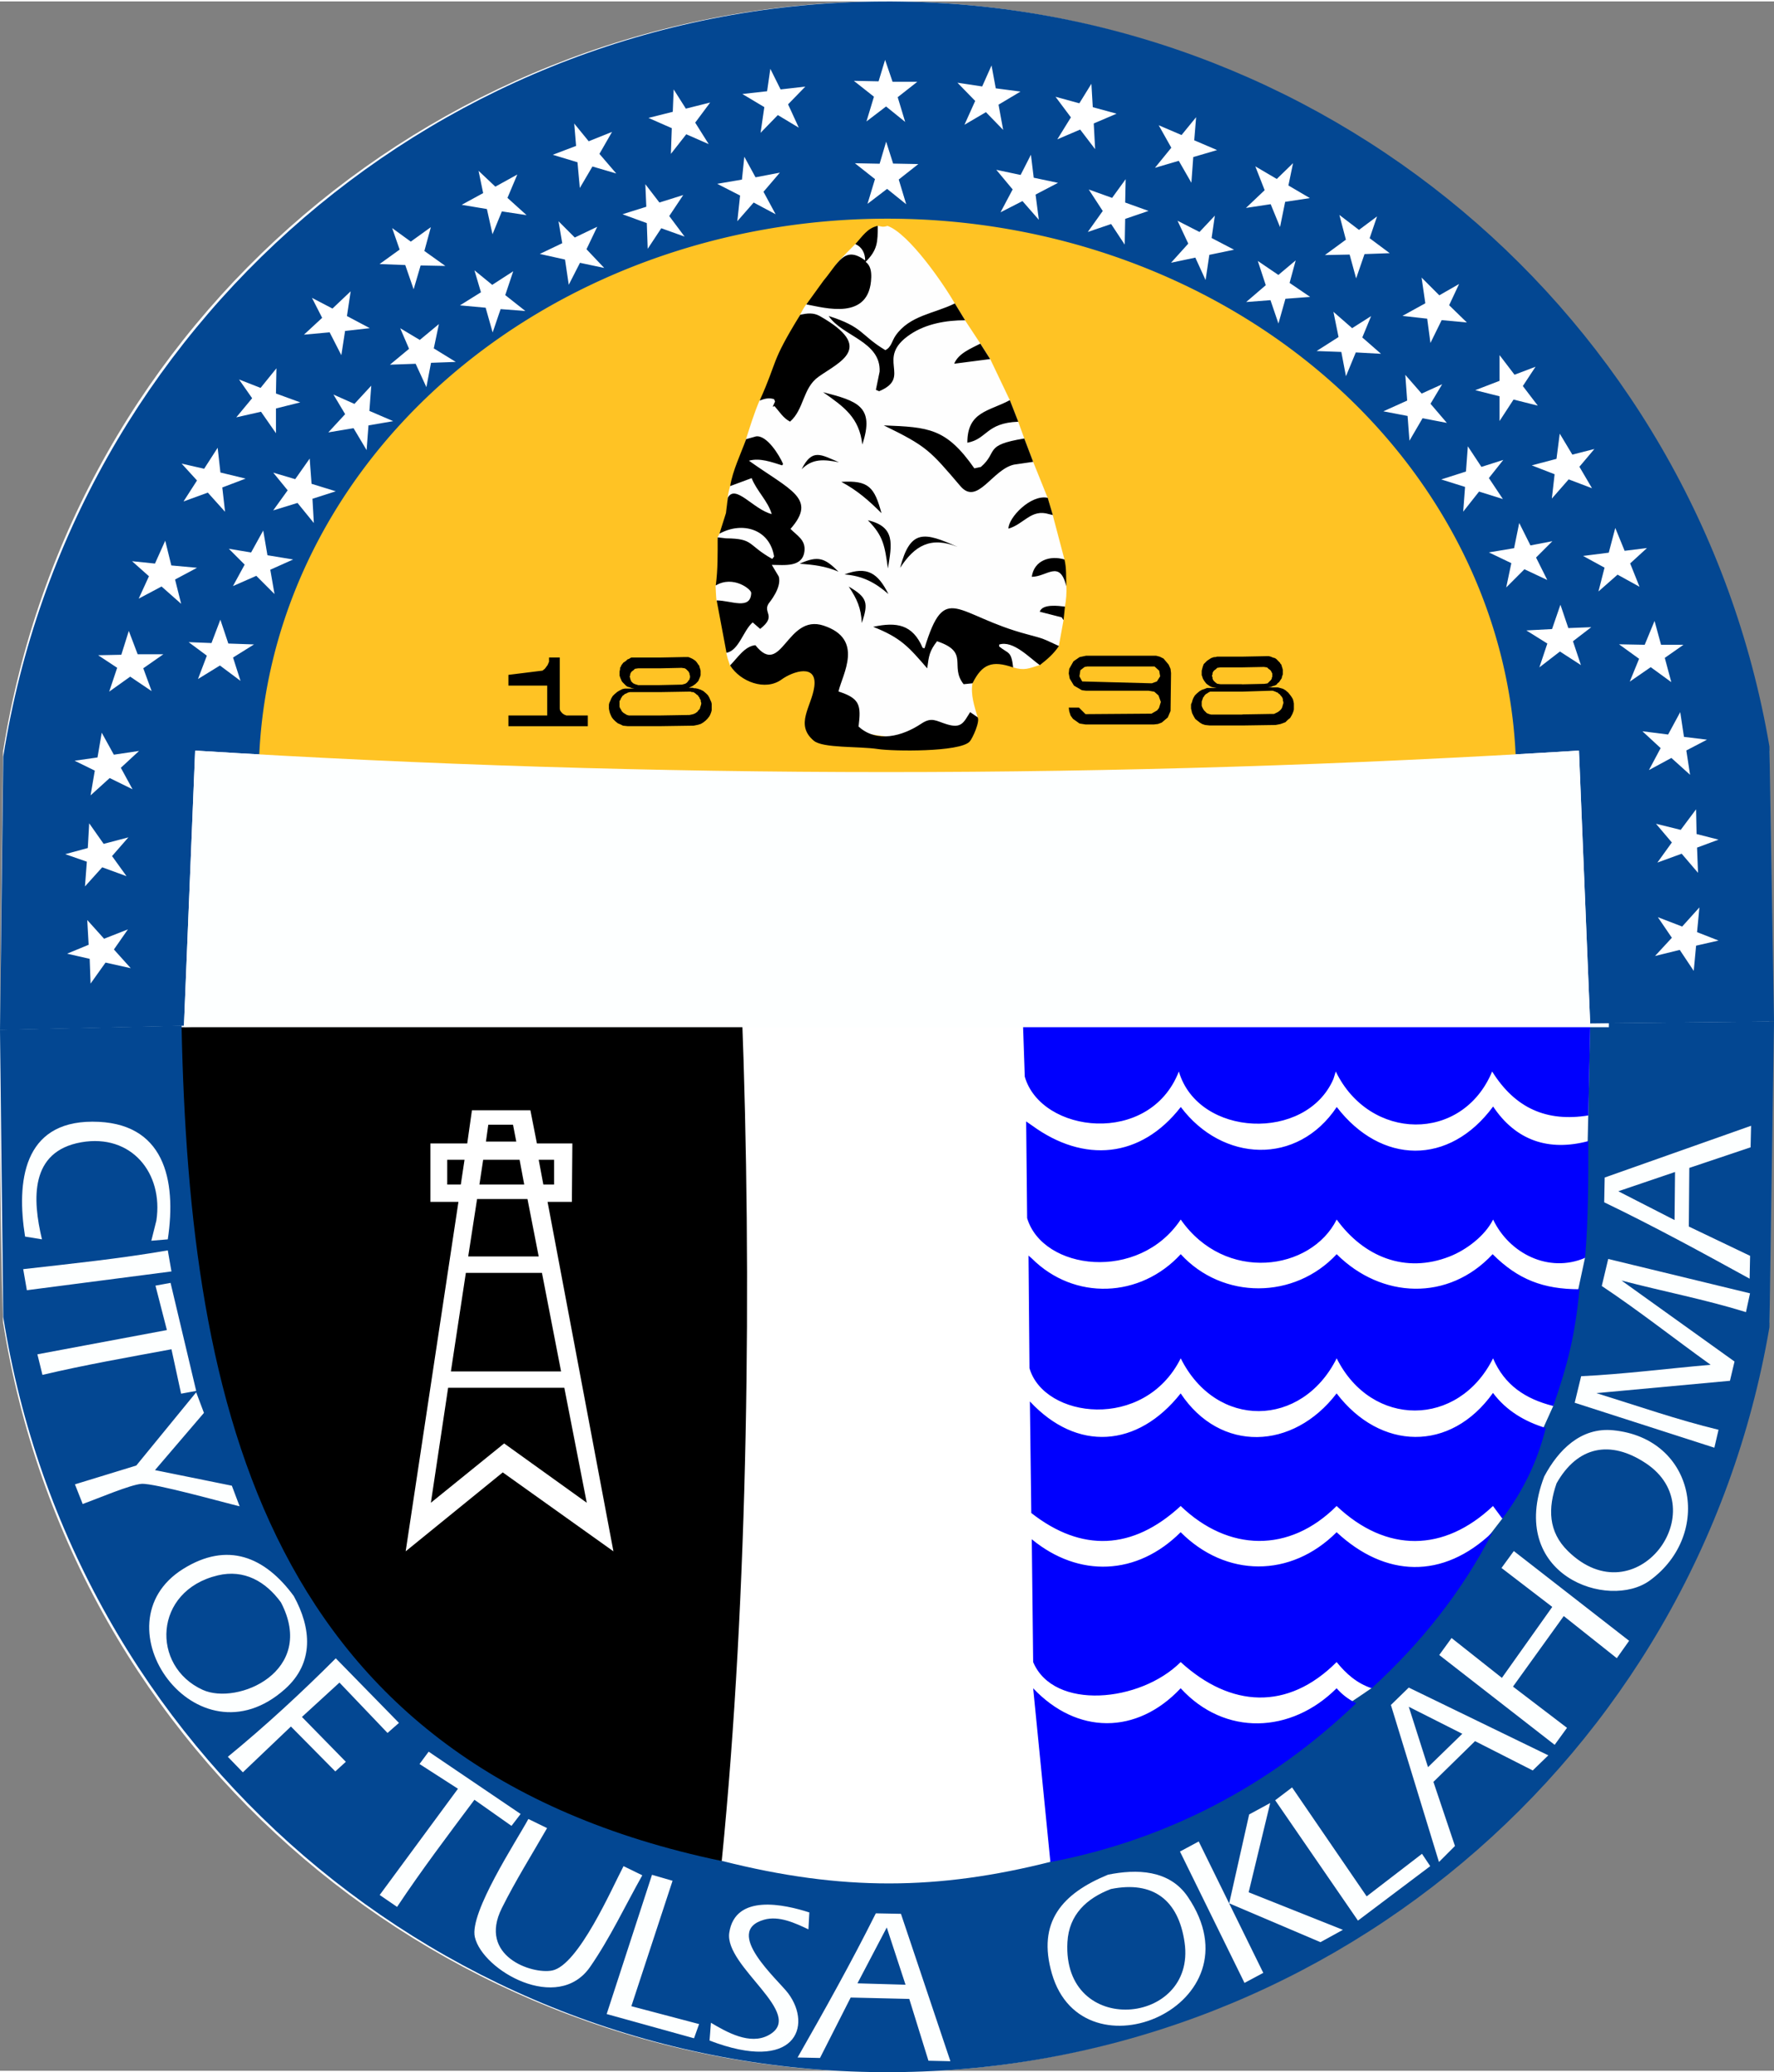<?xml version="1.0" encoding="UTF-8"?>
<!DOCTYPE svg PUBLIC '-//W3C//DTD SVG 1.1//EN' 'http://www.w3.org/Graphics/SVG/1.1/DTD/svg11.dtd'>
<svg width="257" height="300" clip-rule="evenodd" fill-rule="evenodd" image-rendering="optimizeQuality" shape-rendering="geometricPrecision" text-rendering="geometricPrecision" viewBox="0 0 256.17 298.62" xmlns="http://www.w3.org/2000/svg">
 <rect x="0" y="0" width="256.17" height="298.62" fill="#808080" stroke="none"/>
 <path d="m255.48 190.59c-10.65 62.37-64.88 108.6-128.15 108.23s-117-45.74-126.89-108.23c-.8-26.96-.33-55.4 0-82.36 9.92-62.49 63.62-107.9 126.89-108.23 63.27-.37 117.5 45.86 128.15 108.23" fill="#fff" fill-rule="evenodd"/>
 <path d="m0.47 108.98c9.92-62.49 63.62-108.6 126.89-108.97s117.5 45.12 128.15 107.49l0.66 39.71-26.55 0.27-1.62-39.37c-66.79 4.14-133.4 4.14-199.82 0l-1.62 39.71-26.56 0.61 0.47-39.44z" fill="#034792"/>
 <path d="m37.36 112.05a90.79 80.7 0 0 1 90.79-80.7 90.79 80.7 0 0 1 90.79 80.7" fill="#ffc324"/>
 <path d="m141.17 103.31c-.45-1.56-1.04-3.29-.74-4.92.02-4.93 2.84-4.48 5.87-2.29 1.61.5 2.26.16 3.84-.34-.45-3.02 1.45-2.43 2.76-2.76l.68-3.74c-.23-.74-.22-1.4.2-1.92.17-.93.27-2.03.2-2.97-.19-2.56-1.61-2.55-.27-3.84l-1.69-6.4-.74-2.5-2.09-5.19-1.28-3.37-.88-2.43-1.21-3.1-2.83-5.93-1.42-2.23-2.22-3.37-1.48-2.43c-1.64-2.87-6.64-10.1-9.71-11.19-.74.25-.98.03-1.42 0-.51 1.44-2.05 2.31-3.24 2.63-.5.48-1.88 1.9-2.49 2.58-.55.61-2.15 3.6-4.59 6.12-.34.45-.64 1.03-.88 1.48-1.55 3.06-2.97 8.67-5.87 12.41-.78 1.84-1.34 3.67-1.96 5.6-.92 2.9-.99 4.87-2.29 6.74-.15.58-.28 1.11-.34 1.69-.07.74-.05 3.55-1.21 5.19-.02.16-.34.56-.27.7 1.11 2.12 1.1 4.17-.27 6.78.05.66.05 1.55.15 2.23 1.34.95 2.4 6.11 1.4 7.48l.2.81.34 1.01c13.48-1.46 14.87-3.45 13.22 8.16 4.7 1.76 18.4 4.43 22.51-.68z" fill="#fefefe"/>
 <path d="m126.07 90.24c4.05 1.6 5.15 2.92 7.82 6 .25-1.83.31-2.46 1.42-3.91 4.77 1.59 1.75 3.58 3.84 6.2l1.28-.13c1.4-2.81 2.84-3.33 5.87-2.29-.27-2.44-.7-1.94-2.02-3.03v-.27c2-.66 4.4 1.92 5.87 2.97 1.11-.87 1.97-1.6 2.76-2.76-2.46-1.12-1.96-.99-4.58-1.69-10.38-2.75-11.83-7.78-14.83 2.02l-.27-.07c-1.44-3.37-3.73-3.77-7.15-3.03zm-2.56-55.22c.98.42 1.42 1.33 1.42 2.36-3-2.25-3.91.42-6 2.9l-2.49 3.44c2.62.48 9.19 2.44 9.37-3.91.02-.85-.1-1.7-.81-2.23 1.72-1.72 1.75-2.85 1.75-5.19-1.49.3-2.23 1.53-3.24 2.63zm-3.84 10.38c1.94 2.92 7.54 3.65 7.35 8.02l-.54 2.63.47.2c4.88-2.05-.73-4.73 4.52-8.22 2.29-1.53 5.19-2.02 7.89-2.02l-1.48-2.43c-2.94 1.47-6.52 1.71-8.56 4.65-.51.73-.63 1.72-1.48 2.09-3.67-2.21-3.1-3.31-8.16-4.92zm-9.98 12.2c.71-.27 1.35-.45 2.09-.2l.14.34-.34.74.27-.07c.76.85 1.21 1.68 2.23 2.23 2.05-1.78 1.82-4.84 4.11-6.47 3.05-2.17 8.25-4.19.2-8.76-.93-.53-1.82-.41-2.83-.2-4.39 7.13-3.16 6.41-5.87 12.41zm9.17-1.21c3.05 2.14 5.22 3.67 5.66 7.55 1.85-5.54-.77-6.28-5.66-7.55zm-3.1 11.12c1.6-1.6 3.26-1.41 5.39-1.01-2.59-1.08-3.86-2.07-5.39 1.01zm37.82 21.78.2-1.96c-.88-.1-3.25-.44-3.64.74l3.17.81zm-32.09-19.96c2.3 1.23 3.96 2.68 5.8 4.52-1.02-3.73-1.82-4.77-5.8-4.52zm8.49 12.41c2.09-3.21 4.41-4.58 8.29-3.03-4.8-2.14-6.82-2.61-8.29 3.03zm24 2.63c-.05-1.26.04-2.62-.27-3.84-2.07-.62-4.38.11-4.72 2.5 2.21 0 4.02-2.53 4.99 1.35zm-2.7-12.74c-2.43-.52-5.66 2.85-5.66 4.45 2.25-.64 3.27-2.9 5.87-2.09l.54.13-.74-2.5zm-9.71-22.25c-1.33.69-3.18 1.4-3.78 2.9l5.19-.67-1.42-2.23zm6.34 13.69c-5.93.97-3.71 1.89-6.27 4.11l-.94.2c-4.07-5.81-6.57-5.94-13.08-6.2 6.23 3.03 6.67 3.62 11.06 8.76 2.46 2.89 4.59-2.4 7.75-3.1l2.76-.4zm-2.09-5.53c-3 1.62-6.14 1.63-6.13 6.14 2.87-.52 2.67-2.85 7.35-3.03l-1.21-3.1zm-20.5 17.33c2.3 2.31 2.43 3.76 2.9 6.95.55-3.44 1.15-6.01-2.9-6.95zm-3.37 7.82c2.58.2 4.4 1.14 6.34 2.83-1.5-3-3.06-4.09-6.34-2.83zm-6.47-1.55c2 .15 3.73.35 5.6 1.15-1.96-1.95-2.91-2.37-5.6-1.15zm7.08 3.3c1.21 1.82 1.77 3.06 1.89 5.26.97-2.9.82-3.68-1.89-5.26zm-14.83-21.24c-.78 2.16-1.92 4.47-2.29 6.74l3.1-1.15c.72 1.85 2.35 3.29 2.9 5.19-2.64-.66-5.24-4.4-6.34-2.36l-.27 2.22-.94 2.97c3.26-1.8 7.26-.7 7.89 3.3l-.27.34c-3.69-2.08-2.58-2.92-6.67-2.97l-1.21-.14c0 2.34.04 4.63-.27 6.94 2.51-1.5 5.14.55 5.12 1.08-.09 2.53-2.91 1.08-4.99 1.08l1.42 7.55c1.78-.3 2.43-3.23 3.78-4.38l1.08.94c2.42-1.9.37-2.3 1.21-3.64.11-.17 1.93-2.29 1.48-3.91l-1.01-1.69c1.79 0 4.47.42 4.72-2.02.16-1.58-1.04-2.18-2.02-3.17 3.88-4.4 0-5.56-6-9.84 1.57-.45 3.3.21 4.79.67l.14-.2c-.54-1.27-2.35-4.2-3.91-3.98l-1.42.4zm-2.29 32.63c1.46 2.33 5.07 3.73 7.42 2.02 1.65-1.2 5.21-2.35 4.72 1.08-.41 2.86-2.83 5.43-.07 7.75 1.32 1.11 6.44.78 9.3 1.21 2.11.32 11.77.46 13.21-1.08.42-.45 1.54-2.95 1.15-3.51l-1.08-.74c-.94 1.5-1.25 2.4-3.37 1.75-1.61-.49-2.16-1.1-3.71-.07-2.69 1.79-6.38 2.81-9.03.4.36-3.03.26-4.05-2.9-5.06.55-2.46 3.78-7.56-2.16-9.51-5.35-1.75-6.02 7.63-9.84 2.83-1.55.14-2.58 1.84-3.64 2.9z"/>
 <path d="m.47 189.85c9.92 62.49 63.62 108.6 126.89 108.97s117.5-45.12 128.15-107.49l.66-44.14-26.55.27-.27 13.28-.47 20.56-4.58 21.37-7.35 16.25-18.88 24.47s-30.19 21-46.38 25.08-30.04 4.27-47.46-.14c-17.42-4.4-49.02-37.77-49.02-37.77l-28.65-82.77-26.56.61.47 41.44z" clip-rule="evenodd" fill="#034792" fill-rule="evenodd" image-rendering="optimizeQuality" shape-rendering="geometricPrecision"/>
 <path d="m68.16 160.01h8.43l.94 4.79h5.12l-.07 8.43h-3.51l9.51 50.43-15.98-11.39-14.02 11.39 7.62-50.43h-4.05v-8.43h5.32l.68-4.79m38.97-14.49-80.9 2.49c1.16 54.95 12.24 106.6 78 120.34 3.84-38.41 4.38-84.22 2.9-122.83zm-29.33 21.64.67 3.57h1.55v-3.57zm-13.21 0v3.57h1.96l.54-3.57h-2.49zm5.93-5.06-.34 2.43h4.38l-.47-2.43zm-.74 5.06-.54 3.57h6.47l-.67-3.57zm-.88 5.66-1.28 8.29h10.18l-1.62-8.29zm-4.18 27.24-2.49 16.59 10.58-8.56 11.93 8.56-3.24-16.59h-16.79zm2.56-16.58-2.16 14.22h15.91l-2.76-14.22z"/>
 <path d="m95.26 94.68h-3.57-.27-.27l-.34.2-.2.07-.2.2-.2.14-.2.13-.2.27-.07.07-.07.2-.13.2v.2l-.07.34v.2.2.2l.07.2.07.2.07.13.07.2.14.2.2.2.13.13.2.2.2.13.27.07.34.13.4.07h-1.01-.2-.2l-.34.07-.4.2-.34.2-.4.34-.27.27-.2.34-.14.34-.13.27-.07.27v.34.27l.07.34.07.27.14.34.13.27.2.27.34.34.34.27.34.14.4.2.67.07h4.79l4.72-.07.67-.13.4-.13.34-.2.34-.27.27-.27.27-.34.14-.27.13-.34.07-.27v-.34-.27-.34l-.07-.27-.13-.27-.14-.34-.2-.34-.27-.27-.4-.34-.4-.2-.4-.13-.34-.07h-.2l-.2-.07h-1.01.47l.27-.13.27-.13.2-.14.2-.14.13-.13.2-.2.14-.2.07-.2.07-.13.07-.2.07-.2v-.2-.2-.27l-.07-.27-.07-.2-.07-.27-.14-.14-.07-.13-.2-.27-.13-.14-.2-.14-.2-.13-.27-.13-.34-.14h-.27-.27l-3.57.07zm.07 8.36h-4.25-.27l-.27-.07-.34-.2-.2-.13-.2-.2-.14-.27-.13-.2-.07-.2v-.27-.14-.2-.2l.14-.2.07-.2.14-.2.07-.14.2-.13.13-.14.2-.07.13-.07.14-.07.27-.07h.13 4.25l4.18-.07h.2l.2.07h.2l.13.07.2.14.14.13.2.13.07.14.13.14.07.2.14.2v.2l.07.2v.14l-.07.27-.07.2-.07.27-.2.2-.14.2-.27.2-.27.13-.27.07-.34.07-4.25.07zm-.07-4.38h-3.1l-.47-.14-.27-.13-.14-.14-.13-.13-.07-.2-.07-.14v-.13l-.07-.13v-.14l.07-.2v-.13l.07-.14.07-.13.13-.13.2-.14.2-.2.47-.07h3.1.07l3.1-.07.47.07.2.13.34.34.07.14.07.14v.13l.07.2v.13.14l-.07.14v.13l-.14.13-.13.2-.14.14-.2.13-.47.13-3.24.07zm-15.98-3.98v.61l-.2.47-.2.27-.2.27-.34.27-4.92.61v1.55h5.6v4.31h-5.6v1.55h11.46v-1.55h-3.1l-.34-.14-.27-.2-.27-.34-.07-.27v-7.42h-1.55z"/>
 <path d="m179.33 94.55h-3.57l-.27.07h-.2l-.4.14-.2.13-.2.13-.2.14-.14.14-.27.27-.07.07-.07.2-.07.2-.07.27-.07.27v.27.2.2l.07.13.07.27.07.13.07.14.14.2.2.27.14.13.2.14.2.14.27.13.34.07.4.07h-1.01-.2-.2l-.34.14-.4.13-.34.2-.4.34-.27.27-.2.34-.14.34-.07.27-.14.34v.27.34l.07.27.07.34.13.27.14.27.2.34.34.27.34.27.34.2.4.13.67.07h4.79l4.72-.07.68-.13.4-.14.34-.13.34-.34.34-.27.2-.34.14-.27.13-.34.07-.27v-.34-.27-.27l-.07-.34-.07-.27-.2-.34-.2-.27-.27-.34-.4-.34-.34-.2-.47-.14-.27-.07h-.27-.2-1.01l.47-.07.27-.13.27-.07.27-.14.14-.2.2-.14.14-.2.13-.2.14-.2v-.13l.07-.2.07-.2v-.2-.2-.27l-.07-.27-.07-.2-.07-.27-.13-.13-.07-.14-.2-.2-.13-.14-.2-.2-.2-.13-.27-.07-.34-.14-.27-.07h-.2l-3.64.07zm.07 8.36h-4.18-.34l-.27-.07-.34-.13-.2-.2-.2-.2-.13-.2-.14-.27-.07-.2v-.27-.14-.2l.07-.2.07-.2.07-.2.13-.14.07-.14.2-.2.14-.07.2-.14.13-.07.14-.07h.27.2 4.18l4.18-.13h.2l.2.07.2.07.13.07.2.07.13.14.2.13.07.13.14.14.13.2.07.2v.2l.07.2v.2l-.07.2-.07.27-.07.2-.13.2-.2.2-.27.2-.27.13-.27.13h-.34l-4.25.07zm-.07-4.38h-3.1l-.47-.07-.27-.2-.13-.13-.14-.14-.13-.27v-.2l-.07-.14v-.13l.07-.14v-.2l.07-.13.07-.13.14-.14.2-.14.2-.2.47-.07h3.1.07l3.1-.06.47.07.2.2.2.14.13.13.07.13.07.14.07.14v.2.14.13l-.07.14v.14l-.14.2-.13.13-.14.14-.2.2-.47.07-3.24.07zm-22.32-2.56h9.71l.67.61.14.81-.47.74-.74.27-10.05-.27-.4-.74.14-.88.61-.47.4-.07m-.27 6.88-.94-.94h-1.48l.07.54.2.61.34.47.94.67.88.14h9.84l.61-.07.54-.2.88-.74.4-.94.07-5.46-.07-.61-.27-.61-.74-.88-.54-.27-.54-.14h-10.11l-.94.2-.88.61-.61 1.08-.07.67.14.74.61 1.01 1.15.67.61.07h9.03l.81.14.61.54.34.94-.27.88-.27.34-.81.47-9.51.07z"/>
 <path d="m229.62 147.81-81.98-2.63.34 9.98c2.34 8.19 18.03 10.09 22.25-.74 2.79 9.5 18.38 10.18 22.32 1.08l.34-1.08c4.86 10.06 18.28 10.33 22.58 0 3.32 5.31 7.88 7.31 13.89 6.34l.27-12.94zm-81.44 13.82.14 13.95c2.26 7.53 16.13 9.27 22.18.2 6.42 9.19 18.82 7.4 22.52 0 3.89 5.35 9.88 7.86 16.32 5.33 2.41-.95 5.09-2.97 6.27-5.33 2.33 4.91 8.04 7.78 13.28 5.53.47-5.62.47-11.22.47-16.85-5.7 1.52-10.46-.06-13.75-4.99-6.34 8.59-16.19 8.38-22.58.07-5.66 8.49-16.52 7.99-22.52 0-5.79 7.44-14.01 8.1-21.44 2.7l-.88-.61zm.34 19.35.14 16.25c2.07 7.23 16.56 9.14 21.84-1.42 5.13 10.27 17.5 10.04 22.52 0 5.04 10.08 17.6 10 22.58 0 1.66 3.88 4.69 5.87 8.7 6.88 2.13-6.16 3.15-10.3 3.78-16.85-5.2 0-8.87-1.39-12.54-5.06-6.38 6.86-16.08 6.43-22.52 0-6.08 6.54-16.47 6.6-22.52 0-5.83 6.35-15.39 6.73-21.51.61zm.2 21.04.2 16.11c7.25 5.68 14.64 5.39 21.57-1.01 6.9 6.61 15.69 6.83 22.52 0 7.2 6.79 15.51 6.68 22.58 0l1.35 1.82c3.03-4.04 5.05-8.2 6.27-13.08-3.03-.92-5.7-2.5-7.62-5.06-6.14 8.6-16.29 8.31-22.58.07-6.27 8.2-16.8 8.6-22.52 0-6.22 7.86-14.99 8.46-21.78 1.15zm.27 19.89.2 17.73c2.95 7.02 15.47 5.83 21.3 0 7.2 6.58 15.47 7.06 22.52 0 1.39 1.71 2.94 3.07 5.06 3.78 7.14-6.55 13.02-13.9 17.46-22.52-7.2 6.88-15.52 6.51-22.52 0-6.63 6.63-15.99 6.54-22.52 0-6.29 6.28-14.71 6.61-21.51 1.01zm.2 21.51 2.49 25.08c16.87-3.23 31.79-11.06 44.16-22.92-1.12-.56-2-1.22-2.83-2.16-6.54 6.53-16.14 6.97-22.52 0-6.35 6.76-15 6.68-21.3 0z" fill="#0000fe"/>
 <path d="m27.24 92.46 2.63 1.95-1.28 3.37 3.17-1.95 2.97 2.22-1.08-3.37 3.03-1.89-3.71-.13-1.15-3.44-1.28 3.37zm5.8-13.48 2.29 2.29-1.69 3.1 3.37-1.48 2.63 2.63-.61-3.51 3.3-1.48-3.71-.61-.61-3.57-1.75 3.17-3.24-.54zm6.41-10.99 2.09 2.56-2.09 2.9 3.51-1.08 2.36 2.9-.2-3.5 3.37-1.08-3.5-1.08-.27-3.64-2.09 2.97-3.17-.94zm8.7-11.26 1.69 2.83-2.43 2.63 3.64-.61 1.89 3.17.27-3.57 3.57-.61-3.44-1.48.27-3.64-2.43 2.63zm9.64-9.57 1.28 2.97-2.76 2.29 3.71-.13 1.55 3.37.67-3.51 3.57-.13-3.17-1.95.74-3.51-2.76 2.29zm10.72-8.36.94 3.17-3.03 1.89 3.71.34 1.01 3.57 1.15-3.37 3.57.27-2.9-2.29 1.15-3.44-3.03 1.96-2.56-2.09zm12.14-7.08.54 3.17-3.24 1.55 3.64.81.54 3.64 1.62-3.17 3.5.74-2.56-2.7 1.55-3.24-3.24 1.55-2.36-2.36zm12.54-5.33.14 3.24-3.44 1.08 3.51 1.28.13 3.71 1.96-2.97 3.37 1.21-2.22-2.97 2.02-3.03-3.44 1.08-2.02-2.63zm14.29-3.98-.34 3.3-3.57.61 3.3 1.69-.4 3.71 2.36-2.7 3.17 1.69-1.75-3.24 2.36-2.76-3.51.67zm122.29 67.89-3.3.13-1.14-3.37-1.21 3.51-3.71.2 3.03 1.89-1.15 3.44 2.97-2.29 3.03 1.96-1.15-3.44 2.63-2.02zm-5.6-12.41-3.17.61-1.62-3.24-.74 3.64-3.64.61 3.24 1.55-.74 3.51 2.63-2.63 3.3 1.55-1.62-3.24zm-7.08-11.73-3.17 1.01-1.96-2.97-.27 3.64-3.57 1.14 3.44 1.08-.27 3.57 2.29-2.9 3.44 1.08-2.02-3.03 2.09-2.63zm-8.83-10.92-2.97 1.35-2.36-2.7.27 3.71-3.44 1.55 3.5.67.27 3.57 1.89-3.24 3.51.67-2.36-2.76 1.69-2.83zm-10.25-9.84-2.76 1.75-2.7-2.36.74 3.64-3.17 2.02 3.57.13.67 3.51 1.42-3.44 3.64.2-2.7-2.36 1.28-3.1zm-10.92-8.02-2.49 2.09-2.97-2.02 1.15 3.5-2.83 2.43 3.51-.27 1.15 3.37 1.01-3.57 3.57-.27-2.97-2.02.88-3.24zm-11.66-6.47-2.22 2.36-3.17-1.62 1.55 3.3-2.49 2.76 3.51-.74 1.48 3.24.54-3.64 3.57-.74-3.24-1.69.47-3.24zm-12.88-5.26-1.96 2.7-3.37-1.21 2.02 3.1-2.16 3.03 3.37-1.15 1.96 2.97.07-3.71 3.37-1.15-3.37-1.21zm-13.69-3.51-1.48 2.9-3.51-.74 2.36 2.83-1.75 3.3 3.17-1.62 2.36 2.7-.47-3.64 3.24-1.69-3.51-.74-.4-3.3zm-20.9-1.89-.94 3.17-3.57-.07 2.9 2.29-1.08 3.57 2.83-2.16 2.76 2.22-1.08-3.57 2.83-2.23-3.64-.07-1.01-3.17zm-118.25 117.17 3.24.74.13 3.57 2.16-3.03 3.64.81-2.43-2.7 2.02-2.9-3.44 1.35-2.43-2.7.2 3.57-3.1 1.28zm-.27-14.36 3.1 1.08-.27 3.57 2.49-2.76 3.51 1.28-2.09-2.9 2.36-2.7-3.57.94-2.09-2.97-.2 3.57-3.24.88zm1.35-13.48 2.9 1.42-.61 3.57 2.76-2.5 3.3 1.62-1.69-3.1 2.63-2.43-3.64.54-1.75-3.17-.61 3.57-3.3.47zm3.37-15.24 2.76 1.82-1.15 3.44 3.03-2.16 3.1 2.09-1.21-3.3 2.9-2.02h-3.71l-1.28-3.37-1.08 3.44-3.37.07zm4.92-13.55 2.43 2.16-1.48 3.23 3.3-1.75 2.83 2.5-.88-3.51 3.17-1.69-3.71-.34-.88-3.57-1.48 3.3-3.3-.34zm7.15-14.09 2.22 2.43-1.95 3.03 3.51-1.28 2.49 2.77-.4-3.51 3.37-1.28-3.64-.88-.4-3.57-1.95 3.03-3.24-.74zm8.29-12.14 1.89 2.7-2.29 2.76 3.57-.81 2.16 3.1v-3.57l3.51-.88-3.51-1.28.07-3.64-2.29 2.83-3.1-1.21zm10.52-11.8 1.48 2.9-2.63 2.43 3.71-.34 1.69 3.3.54-3.5 3.57-.4-3.3-1.75.54-3.57-2.63 2.49-2.97-1.55zm11.59-10.05 1.08 3.1-2.9 2.09 3.71.14 1.21 3.5 1.01-3.44 3.57.07-3.03-2.16.94-3.44-2.9 2.09-2.7-1.96zm12.47-8.29.67 3.24-3.1 1.69 3.64.61.81 3.64 1.35-3.3 3.57.54-2.76-2.49 1.42-3.37-3.17 1.75-2.43-2.29zm13.82-6.81.27 3.24-3.37 1.28 3.57 1.08.34 3.71 1.82-3.1 3.44 1.01-2.43-2.83 1.82-3.17-3.37 1.35-2.09-2.56zm14.36-4.92-.13 3.24-3.51.88 3.37 1.48-.13 3.71 2.22-2.83 3.24 1.42-1.95-3.1 2.16-2.9-3.51.88-1.75-2.76zm13.96-2.97-.47 3.24-3.57.4 3.17 1.89-.54 3.71 2.49-2.56 3.03 1.82-1.55-3.37 2.49-2.56-3.57.41-1.48-2.97zm136.92 125.8-3.1-1.21.34-3.57-2.49 2.76-3.51-1.35 2.02 2.97-2.43 2.63 3.57-.88 2.02 3.03.34-3.64zm0-14.56-3.17-.81-.07-3.57-2.22 2.97-3.57-.88 2.29 2.7-2.09 2.9 3.51-1.28 2.36 2.76-.14-3.64zm-1.69-14.43-3.3-.4-.54-3.57-1.75 3.23-3.71-.47 2.63 2.43-1.69 3.17 3.24-1.75 2.7 2.43-.54-3.51 2.97-1.55zm-3.37-13.69h-3.24l-.94-3.44-1.42 3.44-3.71-.07 2.9 2.09-1.35 3.3 3.03-2.09 2.97 2.16-.94-3.5zm-5.26-13.96-3.24.4-1.35-3.3-.94 3.57-3.71.47 3.1 1.69-.88 3.44 2.76-2.43 3.17 1.75-1.35-3.37 2.43-2.22zm-7.62-14.29-3.17.81-1.82-3.03-.47 3.64-3.57.94 3.3 1.28-.4 3.51 2.43-2.77 3.37 1.28-1.82-3.1 2.16-2.56zm-8.49-11.87-3.03 1.15-2.16-2.83v3.71l-3.51 1.35 3.51.88v3.57l2.02-3.1 3.5.88-2.16-2.83 1.82-2.76zm-11.06-11.93-2.83 1.62-2.56-2.56.54 3.71-3.3 1.82 3.57.4.47 3.51 1.62-3.3 3.64.34-2.56-2.49 1.42-3.03zm-11.8-9.78-2.63 1.96-2.83-2.16.94 3.57-3.03 2.22 3.57-.07.94 3.44 1.21-3.51 3.64-.13-2.9-2.16 1.08-3.17zm-12.14-7.68-2.36 2.29-3.1-1.82 1.35 3.44-2.7 2.56 3.57-.54 1.35 3.3.74-3.64 3.57-.54-3.1-1.82.67-3.23zm-14.02-6.61-2.09 2.56-3.3-1.41 1.82 3.24-2.36 2.9 3.44-1.01 1.82 3.17.27-3.71 3.44-1.01-3.3-1.41.27-3.3zm-15.1-4.85-1.75 2.83-3.44-.94 2.22 2.97-1.96 3.17 3.3-1.41 2.16 2.83-.2-3.71 3.3-1.41-3.44-.94-.2-3.37zm-14.43-2.63-1.35 3.03-3.57-.54 2.56 2.63-1.55 3.44 3.1-1.82 2.49 2.56-.67-3.64 3.17-1.89-3.57-.47zm-15.37-.81-.94 3.1-3.57-.07 2.9 2.29-1.08 3.57 2.83-2.16 2.76 2.23-1.08-3.57 2.83-2.22h-3.57z" fill="#fff"/>
 <g fill="#fdffff">
  <path d="m6.06 178.64c-1.38-5.77-1.78-12.7 5.68-14.01 7.21-1.26 11.88 4.43 10.84 11.3l-.73 2.91 2.38-.2c1.29-8.61-.48-17-10.9-16.98-9.99.02-10.97 8.68-9.71 16.58l2.44.4zm-2.71 4.3.53 3.04 20.88-2.71-.53-3.04c-6.92 1.2-13.91 1.92-20.88 2.71zm2.05 12.29.73 2.97c6.16-1.46 12.41-2.54 18.63-3.7l1.39 6.41 2.18-.4-3.7-15.59-2.18.4 1.65 6.41zm5.42 18.76 1.12 2.84c2.07-.74 6.91-2.81 8.52-2.91 1.85-.11 11.94 2.72 14.14 3.24l-1.12-2.97-11.1-2.25 7.07-8.26-1.12-2.97-8.65 10.57-8.85 2.71zm22.07 39.31 2.18 2.25 6.94-6.61 6.41 6.48 1.52-1.39-6.34-6.47 5.42-4.96 6.94 7.27 1.65-1.45-9.12-9.32c-4.96 4.96-10.17 9.77-15.59 14.21zm21.94 19.95 2.51 1.72c3.52-5.29 7.36-10.37 11.17-15.46l5.35 3.77 1.32-1.72-13.28-8.99-1.32 1.78 5.55 3.57zm21.47-10.97c-1.7 3.15-8.55 13.52-7.73 17.05 1.13 4.83 11.98 11.04 16.65 4.29 2.86-4.13 5.07-8.84 7.53-13.21l-2.71-1.32c-1.67 3.17-6.51 14.31-10.31 15.06-2.91.58-10.72-2.07-7.27-8.99 1.97-3.96 4.34-7.73 6.54-11.56l-2.71-1.32zm11.3 28.15 12.62 3.5.73-2.05-9.78-2.58 5.95-18.1-2.97-.86-6.54 20.08zm14.87 3.83c12.37 4.74 14.86-2.08 11.36-6.8-1.43-1.93-9.51-8.92-3.5-10.64 2.16-.62 4.52.5 6.41 1.39l.13-2.44c-3.62-1.17-10.69-2.74-11.56 2.91-.76 4.91 11.22 11.79 5.68 14.8-2.7 1.47-6.04-.43-8.33-1.79l-.2 2.58zm93.62-17.31 10.44-7.86-1.19-1.78-7.99 6.14-10.77-15.72-2.44 1.85 11.96 17.38zm28.41-25.37 1.78-2.45-7.8-5.95 7.33-10.18 7.66 6.08 1.78-2.51-16.65-12.95-1.78 2.44 7.33 5.62-7.27 10.24-7.27-5.75-1.78 2.45 16.65 12.95zm23.06-42.88.6-2.58c-5.96-1.44-11.78-3.48-17.64-5.29l19.29-1.78.66-2.78-16.32-11.69c5.98 1.57 12.07 2.73 17.97 4.56l.59-2.71-20.48-4.96-.93 3.9c5.38 3.58 10.47 7.61 15.72 11.37-6.23.54-12.45 1.35-18.7 1.65l-.93 3.83 20.15 6.48zm-206.99 22.33c5.2 9.96-6.28 14.9-11.3 12.62-7.49-3.41-7.13-14.3 2.18-16.52 3.82-.91 6.93.89 9.12 3.9m1.85-.92c-4.16-5.67-9.57-7.92-15.99-3.9-12.72 7.96 1.97 28.73 14.74 17.31 4.22-3.78 3.8-8.79 1.25-13.41zm118 42.28c6.07-1.22 9.76 1.56 10.64 7.73 1.71 12.03-17.69 13.76-16.92-.07.22-3.96 2.77-6.32 6.28-7.66m-.46-2.05c-6.56 2.7-10.23 6.8-8.06 14.27 4.51 15.54 30.27 4.56 19.62-11.1-2.67-3.92-7.39-4.03-11.56-3.18zm64.81-56.49c3.02-5.35 7.75-6.31 12.88-2.91 10.13 6.7-1.38 22.32-11.23 12.69-2.88-2.82-2.89-6.21-1.65-9.78m-1.78-.99c-5.46 14.27 9.3 19.36 15.26 15 9.13-6.67 6.59-20.49-5.29-21.67-4.7-.47-7.95 2.87-9.97 6.67zm-99.17 73.14 4.23-8.06 2.71 8.26zm-8.65 10.7 3.24.07 4.43-8.72 8.46.2 2.77 8.92 3.17.07-7.14-21.27-3.63-.07c-3.53 7.06-7.39 13.96-11.3 20.81zm91.04-41.89-2.78-8.72 7.73 3.9-4.96 4.82m1.59 13.68 2.31-2.31-3.11-9.25 6.01-5.88 8.33 4.23 2.25-2.18-20.15-9.78-2.58 2.51zm34.03-92.63-8.13-4.16 8.19-2.78-.07 6.94m10.84 8.46.07-3.3-8.85-4.23.07-8.46 8.85-2.97.07-3.11-21.14 7.47-.07 3.57c7.12 3.43 14.08 7.22 21.01 11.03zm-75.16 90.13 13.19 5.61 3.24-1.78-13.61-5.42 3.11-12.88-3.04 1.65-2.88 12.82zm2.22 11.49 2.71-1.45-9.32-18.96-2.71 1.45z"/>
  <path d="m28.18 108.1-1.615 39.713-0.339 0.01v0.199h206.1v-0.568l-2.701 0.03-1.615-39.374c-66.79 4.137-133.4 4.137-199.83 0z"/>
 </g>
</svg>
